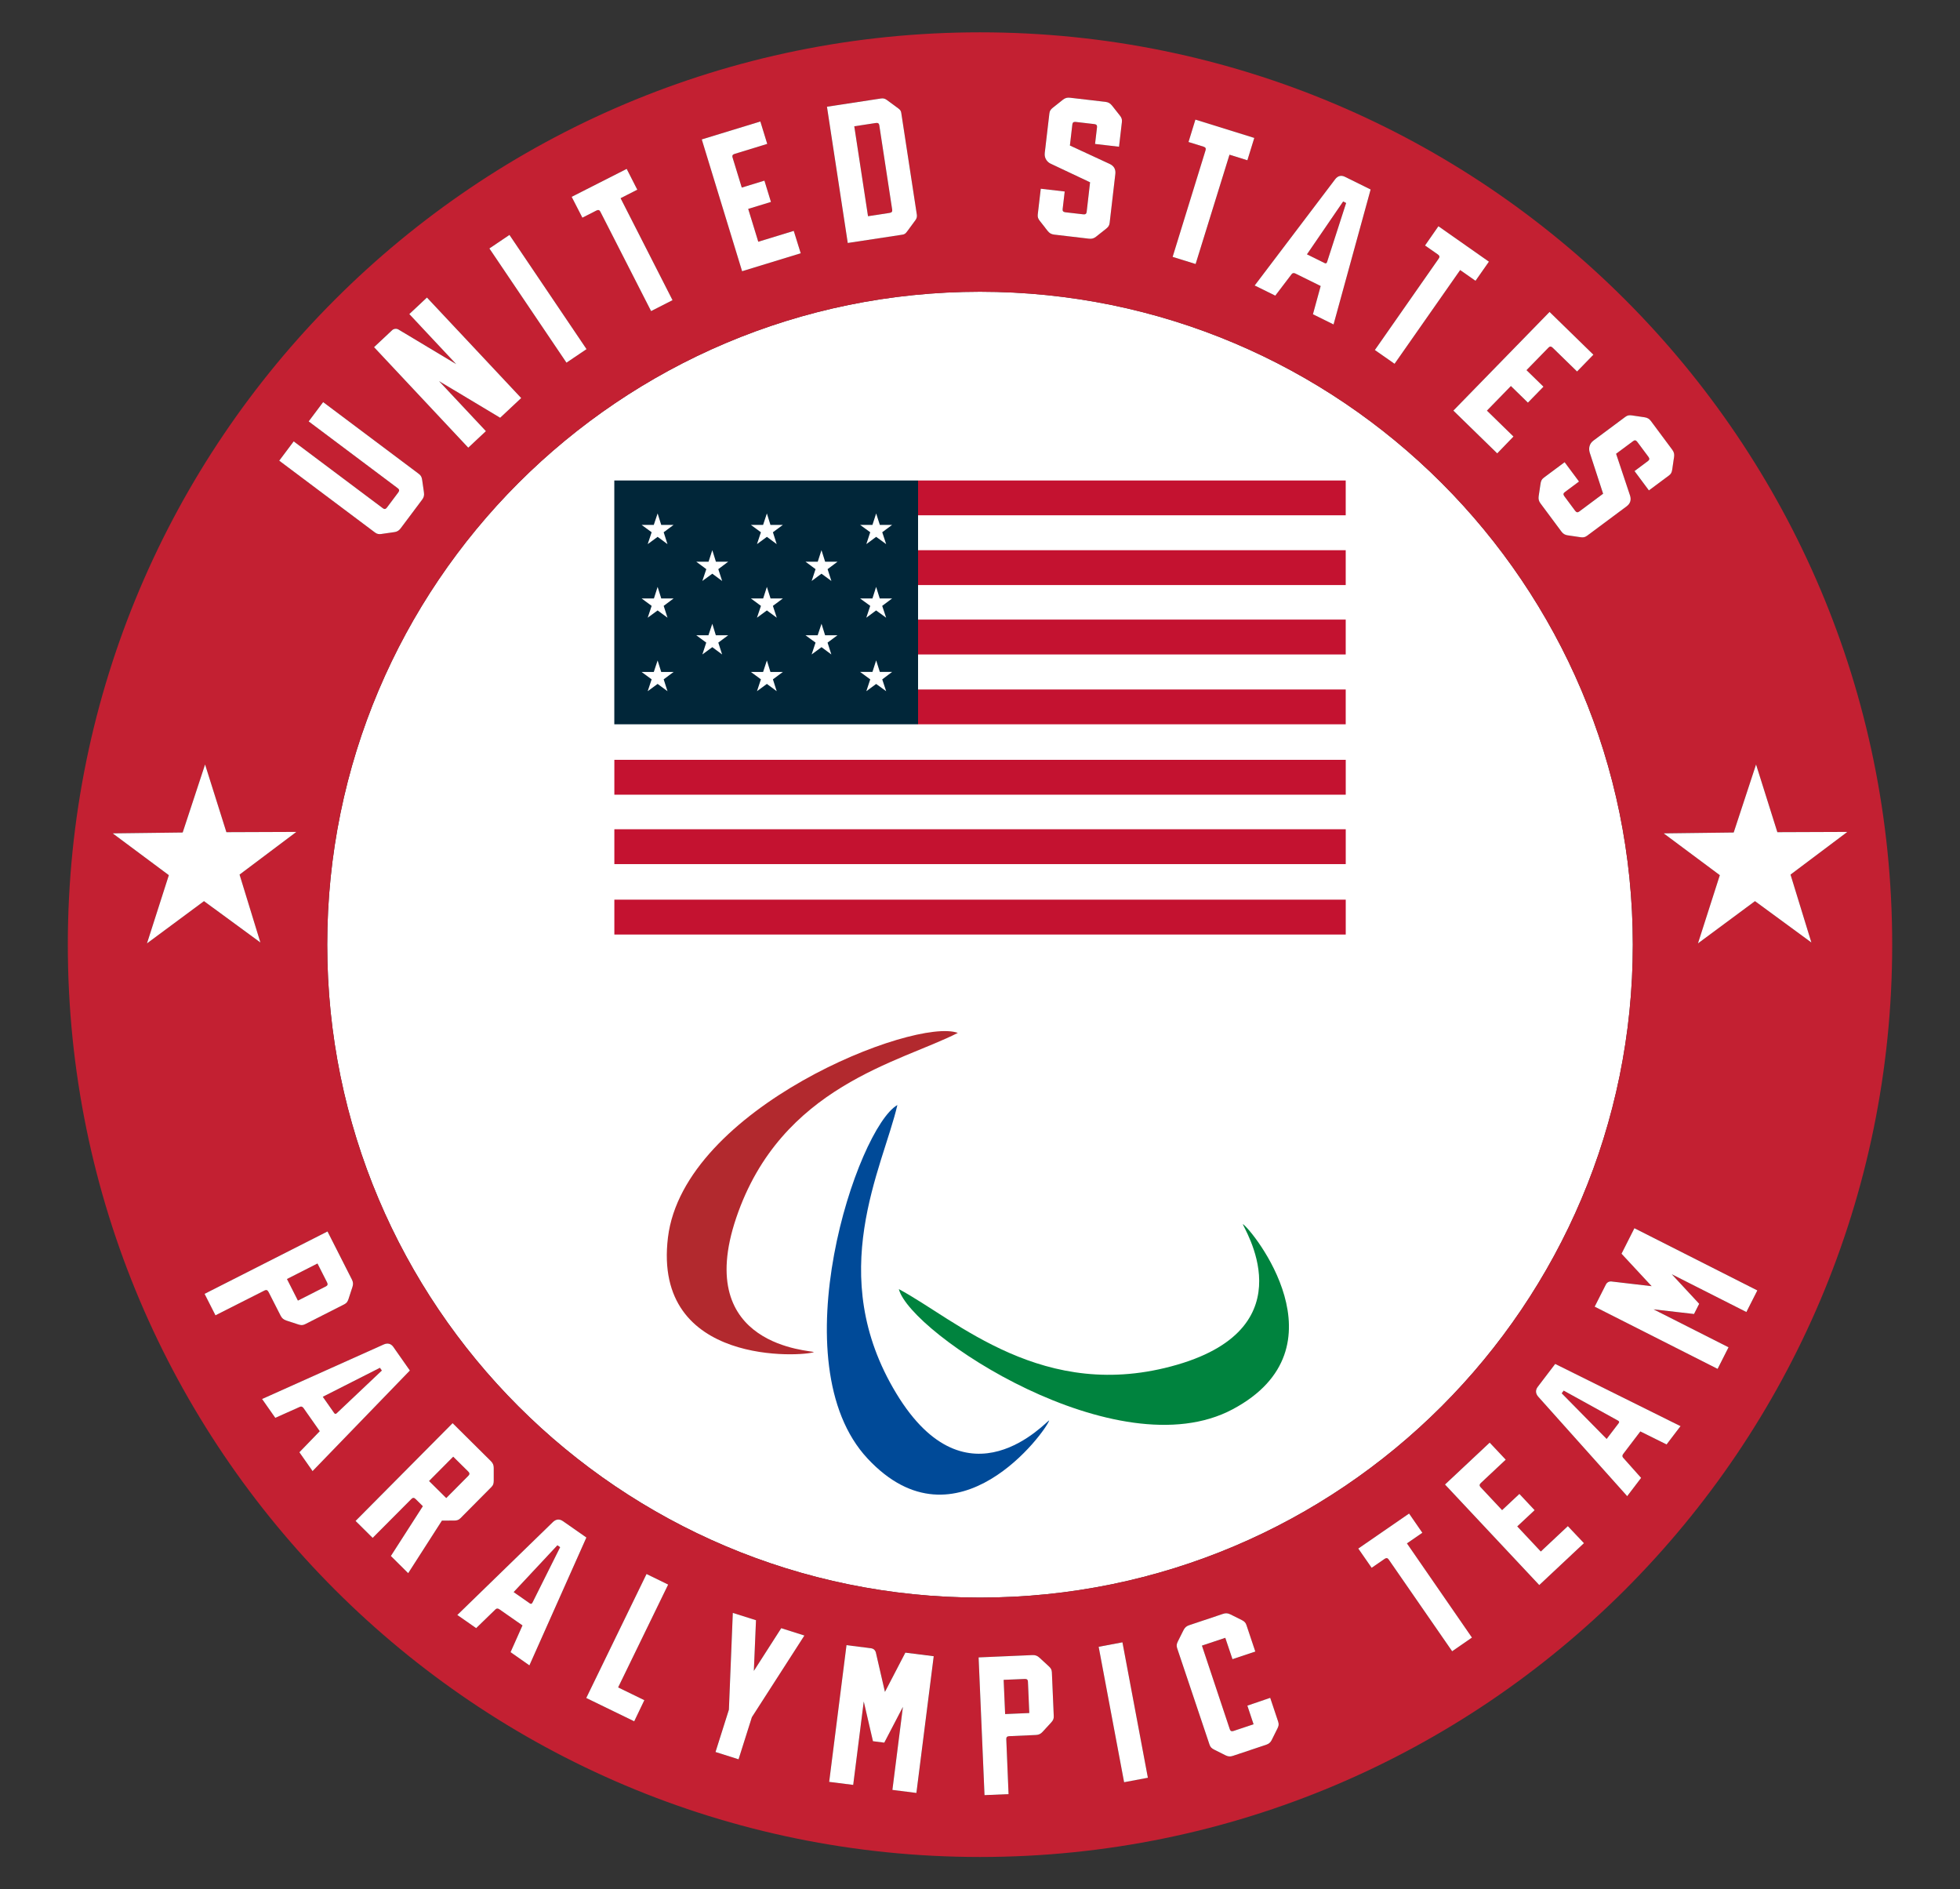 <?xml version="1.0" encoding="UTF-8"?>
<svg id="Layer_1" xmlns="http://www.w3.org/2000/svg" version="1.1" viewBox="0 0 886 853.88">
  <rect x="0" y="0" width="886" height="853.88" fill="#333333" stroke="none"/>
  <!-- Generator: Adobe Illustrator 29.1.0, SVG Export Plug-In . SVG Version: 2.1.0 Build 142)  -->
  <defs>
    <style>
      .st0 {
        fill: #004a98;
      }

      .st1 {
        fill: #00833e;
      }

      .st2 {
        fill: #fff;
      }

      .st3 {
        fill: #b2292e;
      }

      .st4 {
        fill: #c41230;
      }

      .st5 {
        fill: #012639;
      }

      .st6 {
        fill: #c32032;
      }
    </style>
  </defs>
  <path class="st2" d="M147.92,426.95c0,162.97,132.12,295.09,295.08,295.09s295.1-132.12,295.1-295.09-132.12-295.09-295.1-295.09S147.92,263.97,147.92,426.95"/>
  <path class="st6" d="M211.65,665.05l-6.78-6.7-10.92,10.99,7.76,7.71,10.04-10.12c.62-.61.58-1.2-.1-1.89"/>
  <path class="st6" d="M232.19,719.55h0l7.33,5.12c.5.35.86.26,1.18-.38.1-.2,12.51-25.03,12.51-25.03l-1.23-.86-19.78,21.15h0Z"/>
  <path class="st6" d="M145.93,631.3h0l5.13,7.32c.35.5.72.54,1.24.06.17-.15,20.32-19.23,20.33-19.23l-.86-1.24-25.83,13.1h-.01Z"/>
  <path class="st6" d="M147.33,581.39c.78-.39.93-.96.5-1.82l-4.31-8.51-13.81,7.01,4.95,9.76,12.67-6.43h0Z"/>
  <path class="st6" d="M463.21,758.82l-9.52.4.66,15.46,10.93-.46-.61-14.19c-.04-.88-.49-1.25-1.46-1.21"/>
  <path class="st6" d="M726.27,650.34l5.42-7.11c.37-.49.3-.85-.33-1.2-.19-.11-24.48-13.52-24.5-13.53l-.91,1.2,20.31,20.63h.01Z"/>
  <path class="st6" d="M793.32,407.28l-25.76,19.08,9.88-30.83-25.38-18.89,31.63-.38,10.12-30.76,9.63,30.6,31.63-.12-25.68,19.29,9.44,30.69-25.51-18.68h0ZM789.46,592.99l-33.74-17.08,12.4,13.36-2.33,4.61-18.29-2.1,33.9,17.15-4.94,9.76-55.57-28.12,5.11-10.08c.42-.84,1.26-1.34,2.18-1.33h.24l18.22,2.13-13.63-14.67,5.83-11.53,55.57,28.12-4.94,9.76v.02ZM759.63,644.63c-.1.14-.22.27-.33.4l-5.95,7.81-11.86-5.88-7.73,10.16c-.51.67-.44,1.28-.06,1.7.49.54,8.14,9.12,8.14,9.12l-6.01,7.89c-.09.13-.18.26-.27.38h-.02v-.02l-.26-.3-39.9-44.6c-1.31-1.46-1.39-3.04-.24-4.55l7.85-10.3,56.67,28.13-.04.05h.01ZM695.8,716.38l-42.61-45.44,20.2-18.94,7.25,7.71-11.22,10.52c-.71.66-.76,1.25-.16,1.89l9.74,10.4,7.81-7.33,6.89,7.34-7.85,7.36,10.63,11.33,12.23-11.47,7.28,7.69-20.2,18.95h0ZM656.42,746.3l-28.69-41.49c-.5-.72-1.08-.79-1.88-.24l-5.81,4.01-6.04-8.7,22.96-15.81,6,8.69-6.98,4.82,29.38,42.56-8.95,6.18v-.02ZM577.47,781.19c-.3.64-1.14,2.33-2.49,5.03l-.07.14c-.58,1.16-1.31,1.8-2.52,2.21l-15.07,5.03c-1.21.41-2.17.34-3.33-.24-.33-.17-.96-.48-1.67-.83-1.34-.67-3-1.49-3.48-1.75-1.07-.55-1.69-1.05-2.09-2.26l-14.63-43.54c-.4-1.21-.22-1.96.31-3.07.36-.75,1.43-2.89,2.08-4.17.24-.48.42-.85.5-.98.58-1.17,1.31-1.81,2.52-2.21l15.33-5.13c1.21-.41,2.18-.34,3.34.24h0c.16.09.67.34,1.31.66,1.33.66,3.16,1.57,3.84,1.93,1.09.57,1.69,1.05,2.09,2.26l4,11.95-10.31,3.45-3.25-9.66-10.56,3.52,12.59,37.81c.28.83.82,1.06,1.73.75l9.01-3.01-2.8-8.42,10.33-3.53,3.6,10.77c.41,1.21.22,1.99-.31,3.07M508.14,805.49l-11.5-61.21,10.75-2.02,11.5,61.21-10.75,2.02ZM475.19,778.49c-.46.53-1.74,1.92-3.79,4.14l-.1.11c-.88.95-1.76,1.37-3.04,1.42l-12.03.53c-.97.04-1.38.45-1.35,1.33l1.03,24.87-10.87.46-2.67-62.25,24.35-1.05c1.27-.06,2.18.28,3.14,1.15.14.13.55.51,1.08.99,1.1,1.01,2.61,2.38,3.16,2.91.89.85,1.33,1.48,1.38,2.76l.86,19.78c.05,1.27-.34,1.97-1.15,2.86M414.26,810.31l-10.85-1.37,4.75-37.52-8.42,16.16-5.12-.65-4.16-17.94-4.77,37.69-10.86-1.37,7.83-61.78,11.2,1.42c.93.11,1.69.74,1.98,1.61h.02l.06.22,4.12,17.87,9.25-17.76,12.82,1.62-7.83,61.78-.02.02ZM339.88,776.09l-6.02,19.04-10.44-3.3,6.05-19.13,1.78-43.74,10.48,3.31-.97,22.91,12.37-19.31,10.48,3.32-23.74,36.9h.01ZM291.28,768.41l-4.59,9.55-21.68-10.54,27.25-56.03,9.76,4.77-22.6,46.49,11.85,5.76h0ZM239.26,752.64c-.14-.1-.27-.2-.41-.31l-8.05-5.62,5.39-12.09-10.46-7.31c-.7-.48-1.3-.38-1.71.02-.51.5-8.77,8.51-8.77,8.51l-8.13-5.68c-.14-.08-.26-.16-.4-.26h.02l.29-.29,42.91-41.71c1.41-1.37,2.98-1.52,4.54-.43l10.61,7.42-25.76,57.79-.06-.04h-.01ZM199.78,687.25l-15.25,23.76-7.84-7.77,14.45-22.5-3.25-3.22c-.69-.68-1.27-.71-1.89-.09l-17.57,17.64-7.71-7.66,43.87-44.19,17.3,17.16c.9.9,1.28,1.8,1.28,3.09v1.47c0,1.49.02,3.53.02,4.3-.02,1.23-.18,1.98-1.08,2.88l-13.92,14.02c-.89.91-1.67,1.08-2.88,1.1-.7.02-2.56.02-5.54.02M141.27,664.87l-.04-.06c-.1-.14-.18-.28-.27-.42l-5.64-8.05,9.21-9.51-7.33-10.45c-.48-.69-1.09-.81-1.61-.57-.66.3-11.16,4.99-11.16,4.99l-5.7-8.12c-.1-.12-.19-.24-.28-.38h.02l.37-.17,54.61-24.48c1.79-.8,3.32-.4,4.4,1.16l7.43,10.6-44,45.46h0ZM92.49,584.76l55.57-28.2,11.03,21.73c.58,1.13.65,2.1.25,3.33-.06.18-.23.72-.46,1.4-.46,1.41-1.09,3.36-1.33,4.08-.4,1.17-.79,1.82-1.93,2.4l-17.65,8.96c-1.13.58-1.93.5-3.08.14-.67-.21-2.46-.79-5.33-1.73l-.14-.05c-1.24-.41-1.97-1.04-2.55-2.17l-5.47-10.73c-.44-.87-.98-1.08-1.77-.69l-22.21,11.23-4.92-9.69h-.01ZM66.43,426.37l9.88-30.83-25.36-18.89,31.63-.38,10.11-30.76,9.64,30.6,31.62-.12-25.67,19.29,9.43,30.69-25.51-18.68-25.78,19.08h.01ZM132.76,199.47l40.33,30.24c.7.53,1.27.42,1.85-.37l5.08-6.78c.58-.77.54-1.36-.17-1.89l-40.32-30.24,6.54-8.72,43.27,32.46c1.02.76,1.3,1.5,1.49,2.69.14.89.51,3.52.71,4.95l.1.76c.18,1.29-.06,2.23-.82,3.25l-9.73,12.98c-.78,1.03-1.61,1.52-2.89,1.7h-.07c-2.92.44-4.93.72-5.63.81-1.19.16-1.99.1-3-.67l-43.27-32.46,6.54-8.72h0ZM177.24,149.22c.73-.68,1.77-.84,2.67-.42h.02l.2.1,26.1,15.65-21.21-22.63,7.98-7.48,42.59,45.44-9.5,8.91-27.66-16.59,21.21,22.63-7.98,7.48-42.6-45.44,8.17-7.66h0ZM230.29,106.16l34.85,51.62-9.07,6.12-34.85-51.62,9.07-6.12ZM283.3,76.32l4.79,9.4-7.55,3.85,23.48,46.08-9.68,4.94-22.94-44.94c-.4-.77-.96-.93-1.82-.49l-6.3,3.2-4.83-9.42,24.86-12.63h-.01ZM343.72,54.91l3.11,10.12-14.71,4.51c-.93.29-1.22.78-.97,1.62l4.17,13.62,10.24-3.14,2.95,9.63-10.28,3.14,4.55,14.85,16.03-4.91,3.15,10.12-26.48,8.11-18.23-59.57,26.48-8.1h-.01ZM398.21,44.51c1.09-.16,1.82.03,2.72.69l.16.11c2.65,1.93,4.3,3.15,4.91,3.61.91.7,1.25,1.12,1.41,2.13l.02.18c.51,3.32,7.02,45.87,7.02,45.87.1.97-.1,1.65-.71,2.48l-.48.65c-.79,1.09-2.65,3.63-3.25,4.43-.69.9-1.12,1.25-2.13,1.41l-24.67,3.75-9.4-61.58,24.39-3.73h.01ZM738.1,426.95c0,162.96-132.12,295.09-295.1,295.09s-295.08-132.13-295.08-295.09S280.04,131.86,443,131.86s295.1,132.11,295.1,295.09M470.46,85.31l10.82,1.26-.93,7.96c-.1.87.29,1.3,1.25,1.41l8.07.94c.97.11,1.44-.22,1.54-1.09l1.54-13.4c-2.66-1.25-17.07-8.04-17.9-8.44-1.11-.53-2.89-2.13-2.59-4.77l2.09-17.87c.14-1.27.62-1.87,1.57-2.64.65-.53,2.53-2.01,3.66-2.89.42-.34.74-.59.86-.69,1.02-.8,1.96-1.07,3.22-.92l16.06,1.87c1.27.14,2.11.62,2.92,1.64.11.15.46.59.91,1.15.93,1.17,2.2,2.76,2.66,3.37.75.97,1.08,1.66.93,2.93l-1.3,11.19-10.84-1.26.89-7.56c.1-.87-.29-1.31-1.25-1.42l-8.36-.97c-.97-.11-1.44.23-1.54,1.09l-1.11,9.56c2.74,1.26,17.15,7.9,18.07,8.36,1.88.91,2.71,2.43,2.47,4.51l-2.57,22.09c-.15,1.26-.66,1.89-1.59,2.64-.54.45-2.13,1.69-4.45,3.52l-.06.06c-1.01.8-1.95,1.07-3.22.92l-15.77-1.84c-1.27-.14-2.12-.62-2.92-1.64-.22-.29-.66-.82-1.14-1.44-.93-1.18-2.1-2.64-2.43-3.08-.74-.95-1.08-1.67-.93-2.94l1.36-11.61h.01ZM544.01,66.27l-6.74-2.09,3.11-10.12,26.62,8.28-3.12,10.09-8.09-2.51-15.31,49.4-10.39-3.22,14.9-48.2c.26-.84-.04-1.33-.97-1.63M567.17,129.02h0l.25-.32,36.14-47.7c1.18-1.57,2.72-1.95,4.42-1.1l11.61,5.73-16.77,61-.06-.02c-.16-.08-.3-.16-.45-.25l-8.81-4.35,3.5-12.76-11.44-5.65c-.76-.38-1.34-.18-1.69.28-.43.58-7.39,9.73-7.39,9.73l-8.9-4.39c-.14-.06-.28-.11-.42-.18v-.02h.01ZM649.95,114.99l-5.79-4.05,6.05-8.69,22.83,16-6.05,8.65-6.94-4.86-29.65,42.37-8.91-6.23,28.89-41.36c.5-.72.37-1.29-.43-1.84M720.27,160.31l-7.38,7.59-11.02-10.74c-.7-.68-1.28-.7-1.89-.07l-9.95,10.2,7.66,7.48-7.02,7.21-7.69-7.5-10.84,11.11,12,11.71-7.36,7.62-19.82-19.33,43.48-44.6,19.82,19.33h.01ZM734.68,188.42c1.02-.77,1.79-.82,3-.66.82.11,3.2.46,4.61.68.54.08.94.14,1.09.16,1.29.19,2.12.69,2.88,1.71l9.65,12.98c.76,1.02.99,1.97.81,3.24h0c-.02.19-.11.75-.21,1.45-.22,1.48-.51,3.49-.63,4.25-.2,1.21-.47,1.93-1.49,2.69l-9.04,6.72-6.51-8.75,6.11-4.54c.7-.53.75-1.1.18-1.89l-5.03-6.75c-.58-.78-1.15-.89-1.85-.38l-7.72,5.75c.96,2.87,6,17.91,6.31,18.89.62,2,.09,3.64-1.59,4.89l-17.84,13.26c-1.02.77-1.82.82-3.01.66-.7-.09-2.69-.38-5.62-.82h-.09c-1.28-.2-2.12-.69-2.88-1.72l-9.48-12.75c-.77-1.02-1-1.97-.81-3.25.05-.35.15-1.04.26-1.81.22-1.49.49-3.35.58-3.88.19-1.19.47-1.93,1.5-2.69l9.38-6.98,6.5,8.74-6.43,4.78c-.7.53-.75,1.1-.18,1.89l4.85,6.52c.58.78,1.16.89,1.85.38l10.81-8.06c-.91-2.8-5.84-17.94-6.13-18.82-.38-1.17-.44-3.56,1.7-5.15l14.44-10.74h.03ZM443,14.61C215.28,14.61,30.66,199.22,30.66,426.95s184.61,412.33,412.34,412.33,412.35-184.61,412.35-412.33S670.73,14.61,443,14.61"/>
  <path class="st6" d="M599.91,118.37c.07-.22,8.59-26.62,8.59-26.63l-1.35-.67-16.36,23.89,8.01,3.96c.55.27.89.13,1.12-.54"/>
  <path class="st6" d="M402.11,96.23c.96-.14,1.33-.6,1.2-1.46l-5.83-38.14c-.14-.87-.62-1.19-1.58-1.04l-9.74,1.49,6.22,40.64,9.73-1.49h0Z"/>
  <path class="st2" d="M472.46,102.95c.49.62.92,1.16,1.14,1.44.8,1.01,1.65,1.49,2.92,1.64l15.77,1.85c1.27.14,2.21-.13,3.22-.93l.06-.06c2.33-1.83,3.91-3.08,4.45-3.52.94-.76,1.44-1.38,1.59-2.64l2.57-22.09c.24-2.08-.59-3.6-2.47-4.51-.93-.46-15.33-7.1-18.07-8.36l1.11-9.56c.1-.87.58-1.21,1.54-1.1l8.36.97c.97.11,1.35.55,1.25,1.42l-.89,7.56,10.84,1.26,1.3-11.19c.14-1.26-.18-1.96-.93-2.93-.46-.61-1.73-2.21-2.66-3.37-.45-.56-.8-1-.91-1.15-.82-1.01-1.65-1.49-2.92-1.64l-16.06-1.87c-1.26-.15-2.2.12-3.22.92-.12.1-.44.35-.86.69-1.13.89-3.01,2.37-3.65,2.89-.96.78-1.44,1.37-1.58,2.64l-2.09,17.87c-.3,2.65,1.48,4.24,2.59,4.76.83.4,15.24,7.19,17.9,8.45l-1.54,13.39c-.1.87-.58,1.21-1.54,1.09l-8.07-.93c-.97-.12-1.36-.55-1.25-1.42l.93-7.96-10.82-1.26-1.36,11.62c-.14,1.27.2,1.98.93,2.93.33.44,1.49,1.9,2.43,3.08"/>
  <path class="st2" d="M269.56,95.17c.86-.44,1.43-.29,1.82.49l22.94,44.94,9.69-4.94-23.48-46.08,7.55-3.85-4.79-9.4-24.87,12.63,4.84,9.42,6.29-3.2h.01Z"/>
  <path class="st2" d="M395.9,55.59c.97-.14,1.45.18,1.58,1.04l5.83,38.14c.14.86-.23,1.32-1.2,1.46l-9.73,1.49-6.21-40.64,9.73-1.49ZM407.89,106.07c1.01-.15,1.44-.5,2.13-1.41.6-.79,2.46-3.34,3.25-4.42l.48-.65c.6-.82.81-1.5.71-2.48,0,0-6.51-42.54-7.02-45.86l-.02-.18c-.16-1.01-.51-1.45-1.42-2.13-.62-.47-2.26-1.69-4.91-3.61l-.16-.12c-.9-.66-1.65-.85-2.73-.69l-24.38,3.72,9.4,61.58s24.66-3.75,24.67-3.75"/>
  <path class="st2" d="M676.79,204.92l7.36-7.62-12-11.71,10.84-11.12,7.69,7.51,7.03-7.21-7.67-7.48,9.95-10.2c.61-.63,1.19-.61,1.89.07l11.02,10.74,7.38-7.59-19.82-19.33-43.48,44.6,19.82,19.33h-.01Z"/>
  <path class="st2" d="M530.08,116.1l10.39,3.22,15.31-49.4,8.09,2.51,3.12-10.09-26.62-8.28-3.11,10.12,6.74,2.09c.93.29,1.23.78.97,1.62l-14.89,48.2h0Z"/>
  <path class="st2" d="M621.49,158.19l8.91,6.23,29.65-42.37,6.94,4.86,6.06-8.65-22.83-16.01-6.05,8.7,5.79,4.04c.8.56.93,1.13.42,1.85l-28.89,41.36h0Z"/>
  <path class="st2" d="M590.79,114.96l16.36-23.89,1.36.67s-8.53,26.42-8.6,26.63c-.22.67-.57.81-1.11.54l-8.01-3.96h0ZM567.59,129.23l8.89,4.39s6.97-9.16,7.4-9.73c.34-.46.93-.65,1.69-.27l11.43,5.64-3.5,12.77,8.81,4.35c.14.08.3.17.45.24l.06.03,16.76-61.01-11.6-5.73c-1.71-.84-3.24-.46-4.43,1.1l-36.14,47.7-.24.32h0l-.02.02c.14.07.29.14.43.19"/>
  <rect class="st2" x="237.71" y="103.9" width="10.94" height="62.28" transform="translate(-33.93 159.17) rotate(-34.02)"/>
  <path class="st2" d="M361.96,114.47l-3.15-10.12-16.04,4.91-4.55-14.85,10.28-3.14-2.95-9.63-10.24,3.14-4.17-13.62c-.26-.84.05-1.34.97-1.62l14.71-4.51-3.11-10.12-26.48,8.1,18.23,59.57,26.48-8.11h.02Z"/>
  <polygon class="st2" points="835.07 375.99 803.44 376.11 793.81 345.51 783.7 376.26 752.06 376.65 777.43 395.54 767.55 426.37 793.32 407.28 818.82 425.97 809.39 395.28 835.07 375.99"/>
  <path class="st2" d="M219.64,194.85l-21.21-22.63,27.66,16.59,9.51-8.91-42.6-45.43-7.98,7.48,21.21,22.63-26.1-15.65-.2-.11h-.02c-.89-.42-1.93-.26-2.66.42l-8.17,7.66,42.59,45.43,7.98-7.48h0Z"/>
  <path class="st2" d="M718.54,204.32c.28.88,5.22,16.02,6.13,18.82l-10.81,8.06c-.7.52-1.27.41-1.85-.37l-4.85-6.53c-.58-.77-.53-1.36.18-1.88l6.43-4.79-6.5-8.74-9.38,6.98c-1.03.77-1.31,1.51-1.5,2.69-.09.54-.36,2.4-.58,3.88-.11.77-.22,1.46-.27,1.81-.18,1.29.05,2.23.81,3.25l9.48,12.75c.76,1.02,1.59,1.52,2.88,1.71h.08c2.93.45,4.92.74,5.62.83,1.2.16,1.99.1,3.02-.66l17.84-13.27c1.68-1.25,2.21-2.89,1.58-4.89-.3-.98-5.35-16.02-6.31-18.89l7.73-5.74c.7-.53,1.27-.41,1.85.37l5.03,6.75c.58.78.52,1.37-.18,1.89l-6.1,4.55,6.5,8.74,9.04-6.72c1.03-.76,1.3-1.47,1.5-2.69.12-.75.42-2.77.62-4.25.1-.7.18-1.26.22-1.45.18-1.29-.05-2.23-.81-3.25l-9.65-12.98c-.76-1.02-1.6-1.52-2.88-1.71-.15-.02-.55-.08-1.09-.16-1.41-.22-3.79-.57-4.61-.68-1.22-.16-1.98-.1-3.01.66l-14.44,10.74c-2.13,1.59-2.07,3.99-1.69,5.15"/>
  <path class="st2" d="M172.5,241.32c.7-.09,2.71-.38,5.63-.81h.07c1.28-.18,2.12-.68,2.89-1.7l9.73-12.98c.77-1.02,1.01-1.96.82-3.24l-.1-.77c-.2-1.41-.58-4.05-.71-4.94-.19-1.19-.47-1.93-1.49-2.7l-43.27-32.45-6.54,8.72,40.32,30.24c.7.52.75,1.1.17,1.88l-5.08,6.78c-.58.78-1.16.89-1.85.37l-40.33-30.24-6.54,8.72,43.27,32.45c1.01.77,1.81.83,3,.68"/>
  <polygon class="st2" points="108.29 395.28 133.96 375.99 102.34 376.11 92.7 345.51 82.58 376.26 50.95 376.65 76.32 395.54 66.44 426.37 92.21 407.28 117.71 425.97 108.29 395.28"/>
  <path class="st2" d="M143.52,571.06l4.31,8.5c.44.87.29,1.43-.5,1.83l-12.66,6.43-4.95-9.76,13.8-7.01h0ZM121.39,583.91l5.47,10.74c.58,1.13,1.31,1.76,2.55,2.17l.14.05c2.87.94,4.66,1.53,5.33,1.74,1.15.36,1.95.43,3.08-.14l17.65-8.96c1.14-.58,1.53-1.24,1.93-2.4.25-.72.88-2.66,1.33-4.08.22-.68.4-1.21.46-1.39.4-1.24.33-2.21-.25-3.34l-11.03-21.73-55.57,28.2,4.92,9.7,22.21-11.23c.78-.4,1.33-.19,1.77.68"/>
  <path class="st2" d="M454.36,774.69l-.67-15.47,9.52-.4c.97-.04,1.42.33,1.46,1.21l.61,14.19-10.92.47h0ZM474.1,753.09c-.56-.53-2.06-1.9-3.16-2.91-.53-.48-.94-.86-1.08-.99-.96-.88-1.87-1.21-3.14-1.16l-24.35,1.05,2.67,62.25,10.87-.46-1.03-24.87c-.03-.87.38-1.28,1.36-1.32l12.03-.54c1.27-.05,2.15-.46,3.03-1.42l.1-.11c2.05-2.21,3.32-3.6,3.79-4.13.81-.9,1.21-1.59,1.15-2.87l-.85-19.78c-.06-1.27-.5-1.9-1.39-2.75"/>
  <path class="st2" d="M642.96,692.75l-6-8.69-22.96,15.82,6.04,8.7,5.82-4.01c.8-.55,1.37-.48,1.87.24l28.7,41.49,8.95-6.18-29.39-42.57,6.98-4.81h0Z"/>
  <polygon class="st2" points="340.77 755.18 341.74 732.27 331.26 728.96 329.49 772.7 323.44 791.83 333.86 795.13 339.88 776.09 363.62 739.19 353.15 735.87 340.77 755.18"/>
  <path class="st2" d="M574.19,767.35l-10.33,3.53,2.8,8.42-9.01,3.01c-.93.31-1.46.08-1.73-.75l-12.6-37.81,10.56-3.52,3.25,9.65,10.32-3.44-4-11.95c-.4-1.21-1-1.7-2.09-2.27-.68-.35-2.51-1.25-3.84-1.92-.64-.32-1.14-.57-1.31-.65h0c-1.17-.58-2.13-.66-3.34-.25l-15.33,5.13c-1.21.4-1.94,1.04-2.53,2.21-.06.14-.25.5-.5.98-.64,1.28-1.72,3.42-2.08,4.17-.53,1.11-.71,1.85-.3,3.07l14.62,43.54c.41,1.21,1.02,1.71,2.09,2.26.48.26,2.15,1.08,3.48,1.74.71.36,1.34.67,1.67.84,1.16.58,2.13.65,3.34.24l15.06-5.03c1.21-.41,1.94-1.05,2.52-2.21l.06-.14c1.36-2.69,2.2-4.38,2.5-5.02.53-1.09.72-1.85.31-3.07l-3.6-10.77h.01Z"/>
  <path class="st2" d="M696.49,701.21l-10.63-11.33,7.85-7.35-6.89-7.34-7.81,7.33-9.74-10.4c-.6-.64-.55-1.22.16-1.89l11.22-10.52-7.25-7.71-20.2,18.94,42.61,45.44,20.2-18.94-7.28-7.69-12.23,11.47h0Z"/>
  <polygon class="st2" points="292.26 711.39 265.01 767.42 286.69 777.96 291.27 768.41 279.42 762.64 302.03 716.16 292.26 711.39"/>
  <polygon class="st2" points="496.64 744.28 508.14 805.49 518.89 803.47 507.39 742.26 496.64 744.28"/>
  <path class="st2" d="M732.99,566.63l13.62,14.67-18.22-2.13-.22-.02h-.02c-.92,0-1.77.5-2.19,1.33l-5.1,10.08,55.57,28.12,4.94-9.76-33.9-17.15,18.3,2.1,2.33-4.61-12.4-13.36,33.74,17.08,4.95-9.76-55.57-28.12-5.83,11.53Z"/>
  <path class="st2" d="M400.03,764.67l-4.12-17.87-.06-.21-.02-.02c-.3-.87-1.05-1.49-1.98-1.61l-11.2-1.42-7.83,61.79,10.86,1.37,4.77-37.69,4.16,17.94,5.12.65,8.42-16.16-4.75,37.52,10.85,1.37,7.83-61.79-12.82-1.62-9.24,17.76h.01Z"/>
  <path class="st2" d="M706.86,628.5s24.31,13.42,24.51,13.54c.62.34.69.71.32,1.2l-5.42,7.1-20.32-20.63.91-1.21h0ZM695.15,626.75c-1.15,1.51-1.07,3.08.24,4.55l39.9,44.6.26.3.02.02c.1-.13.18-.26.27-.39l6.01-7.89s-7.65-8.59-8.14-9.13c-.38-.42-.46-1.03.06-1.7l7.73-10.16,11.86,5.88,5.95-7.81c.11-.13.22-.26.33-.4l.04-.05-56.67-28.13-7.85,10.3h-.01Z"/>
  <path class="st2" d="M152.29,638.67c-.52.49-.89.45-1.24-.06l-5.13-7.32h0l25.83-13.1.86,1.24s-20.16,19.08-20.33,19.23M177.85,608.81c-1.09-1.56-2.62-1.96-4.41-1.16l-54.6,24.48-.37.17h-.02c.1.14.19.26.29.38l5.7,8.13s10.5-4.69,11.16-4.99c.52-.24,1.13-.12,1.61.58l7.33,10.44-9.21,9.52,5.64,8.04c.08.14.18.29.27.43l.04.06,44-45.47-7.43-10.6h0Z"/>
  <path class="st2" d="M240.69,724.3c-.32.63-.68.72-1.18.37l-7.32-5.11h0l19.78-21.16,1.24.86s-12.4,24.83-12.51,25.04M254.47,687.49c-1.56-1.09-3.13-.94-4.54.42l-42.91,41.71-.29.28-.02.02c.14.09.26.18.4.25l8.13,5.68s8.25-8.01,8.77-8.51c.41-.4,1.01-.5,1.71-.02l10.46,7.3-5.39,12.09,8.05,5.63c.14.1.26.21.41.31l.06.03,25.76-57.79-10.61-7.41h.01Z"/>
  <path class="st2" d="M201.72,677.06l-7.77-7.71,10.92-10.99,6.78,6.7c.69.69.72,1.27.1,1.89l-10.04,10.12h0ZM222.11,672.11c.9-.9,1.06-1.65,1.08-2.88v-5.77c0-1.29-.38-2.19-1.29-3.09l-17.3-17.16-43.87,44.19,7.72,7.66,17.56-17.63c.62-.62,1.2-.59,1.89.1l3.24,3.21-14.45,22.5,7.83,7.77,15.25-23.76c2.97,0,4.84,0,5.54-.02,1.21-.02,1.98-.19,2.88-1.1l13.91-14.02h.01Z"/>
  <rect class="st2" x="274.84" y="214.31" width="336.31" height="210.89"/>
  <path class="st2" d="M614.01,211.46h-342v216.57h342v-216.57h0ZM608.33,422.34h-330.64v-205.2h330.64v205.2Z"/>
  <rect class="st2" x="274.84" y="214.31" width="336.31" height="210.89"/>
  <path class="st2" d="M614.01,211.46h-342v216.57h342v-216.57h0ZM608.33,422.34h-330.64v-205.2h330.64v205.2Z"/>
  <rect class="st4" x="415" y="217.16" width="193.32" height="15.73"/>
  <rect class="st4" x="415" y="248.67" width="193.32" height="15.75"/>
  <rect class="st4" x="415" y="280.03" width="193.32" height="15.76"/>
  <rect class="st4" x="415" y="311.62" width="193.32" height="15.73"/>
  <rect class="st4" x="277.71" y="343.41" width="330.62" height="15.76"/>
  <rect class="st4" x="277.71" y="374.79" width="330.62" height="15.75"/>
  <rect class="st4" x="277.71" y="406.61" width="330.62" height="15.76"/>
  <rect class="st5" x="277.69" y="217.16" width="137.31" height="110.19"/>
  <polygon class="st2" points="298.9 237.23 304.49 237.23 300.01 240.56 301.73 245.92 297.27 242.63 292.79 245.92 294.57 240.56 290.03 237.23 295.54 237.23 297.27 232.05 298.9 237.23"/>
  <polygon class="st2" points="298.91 270.48 304.49 270.48 300.01 273.83 301.74 279.18 297.27 275.89 292.79 279.18 294.57 273.83 290.04 270.48 295.6 270.48 297.27 265.25 298.91 270.48"/>
  <polygon class="st2" points="298.9 303.7 304.49 303.7 300.01 307.03 301.73 312.39 297.27 309.1 292.79 312.39 294.57 307.03 290.03 303.7 295.54 303.7 297.27 298.51 298.9 303.7"/>
  <polygon class="st2" points="348.27 237.23 353.89 237.23 349.39 240.56 351.1 245.92 346.66 242.63 342.19 245.92 343.96 240.56 339.43 237.23 344.95 237.23 346.66 232.05 348.27 237.23"/>
  <polygon class="st2" points="348.32 270.48 353.89 270.48 349.38 273.83 351.13 279.18 346.66 275.89 342.18 279.18 343.98 273.83 339.44 270.48 344.98 270.48 346.66 265.25 348.32 270.48"/>
  <polygon class="st2" points="348.27 303.7 353.89 303.7 349.39 307.03 351.1 312.39 346.66 309.1 342.19 312.39 343.96 307.03 339.43 303.7 344.95 303.7 346.66 298.51 348.27 303.7"/>
  <polygon class="st2" points="397.72 237.23 403.27 237.23 398.81 240.55 400.58 245.92 396.06 242.63 391.62 245.92 393.38 240.55 388.81 237.23 394.38 237.23 396.06 232.05 397.72 237.23"/>
  <polygon class="st2" points="397.68 270.48 403.27 270.48 398.79 273.83 400.57 279.18 396.04 275.89 391.6 279.18 393.38 273.83 388.81 270.48 394.38 270.48 396.04 265.25 397.68 270.48"/>
  <polygon class="st2" points="397.72 303.68 403.27 303.68 398.81 307.05 400.58 312.39 396.06 309.12 391.62 312.39 393.38 307.05 388.81 303.68 394.38 303.68 396.06 298.47 397.72 303.68"/>
  <polygon class="st2" points="323.62 253.86 329.19 253.86 324.7 257.23 326.44 262.58 321.99 259.29 317.48 262.58 319.28 257.23 314.73 253.86 320.3 253.86 321.99 248.65 323.62 253.86"/>
  <polygon class="st2" points="323.58 287.1 329.19 287.1 324.7 290.43 326.43 295.79 321.99 292.49 317.5 295.79 319.25 290.43 314.73 287.1 320.24 287.1 321.99 281.92 323.58 287.1"/>
  <polygon class="st2" points="372.99 253.86 378.6 253.86 374.11 257.23 375.82 262.58 371.34 259.29 366.9 262.58 368.66 257.23 364.11 253.86 369.66 253.86 371.34 248.65 372.99 253.86"/>
  <polygon class="st2" points="372.97 287.1 378.59 287.1 374.09 290.43 375.8 295.79 371.36 292.49 366.89 295.79 368.66 290.43 364.1 287.1 369.62 287.1 371.36 281.92 372.97 287.1"/>
  <path class="st2" d="M561.82,553.23c4.08,2.48,47.5,55.93-4.59,83.7-52.05,27.78-145.68-34.19-150.92-54.3,25.82,13.71,65.38,51.78,125.87,34.15,59.6-17.36,29.26-62.7,29.64-63.55"/>
  <path class="st3" d="M367.9,611.09c-4.39,1.93-73.09,6.8-65.96-51.79,7.14-58.56,111.6-99.69,131.04-92.47-26.02,13.29-79.91,23.88-100.15,83.5-19.95,58.83,34.59,59.94,35.08,60.76"/>
  <path class="st0" d="M474.27,641.98c-1.31,4.61-41.73,60.41-82.04,17.28-40.32-43.1-4.66-149.55,13.42-159.83-6.61,28.48-33.11,76.57-.45,130.4,32.21,53.11,68.15,12.07,69.06,12.15"/>
  <path class="st1" d="M561.82,553.23c4.08,2.48,47.5,55.93-4.59,83.7-52.05,27.78-145.68-34.19-150.92-54.3,25.82,13.71,65.38,51.78,125.87,34.15,59.6-17.36,29.26-62.7,29.64-63.55"/>
</svg>